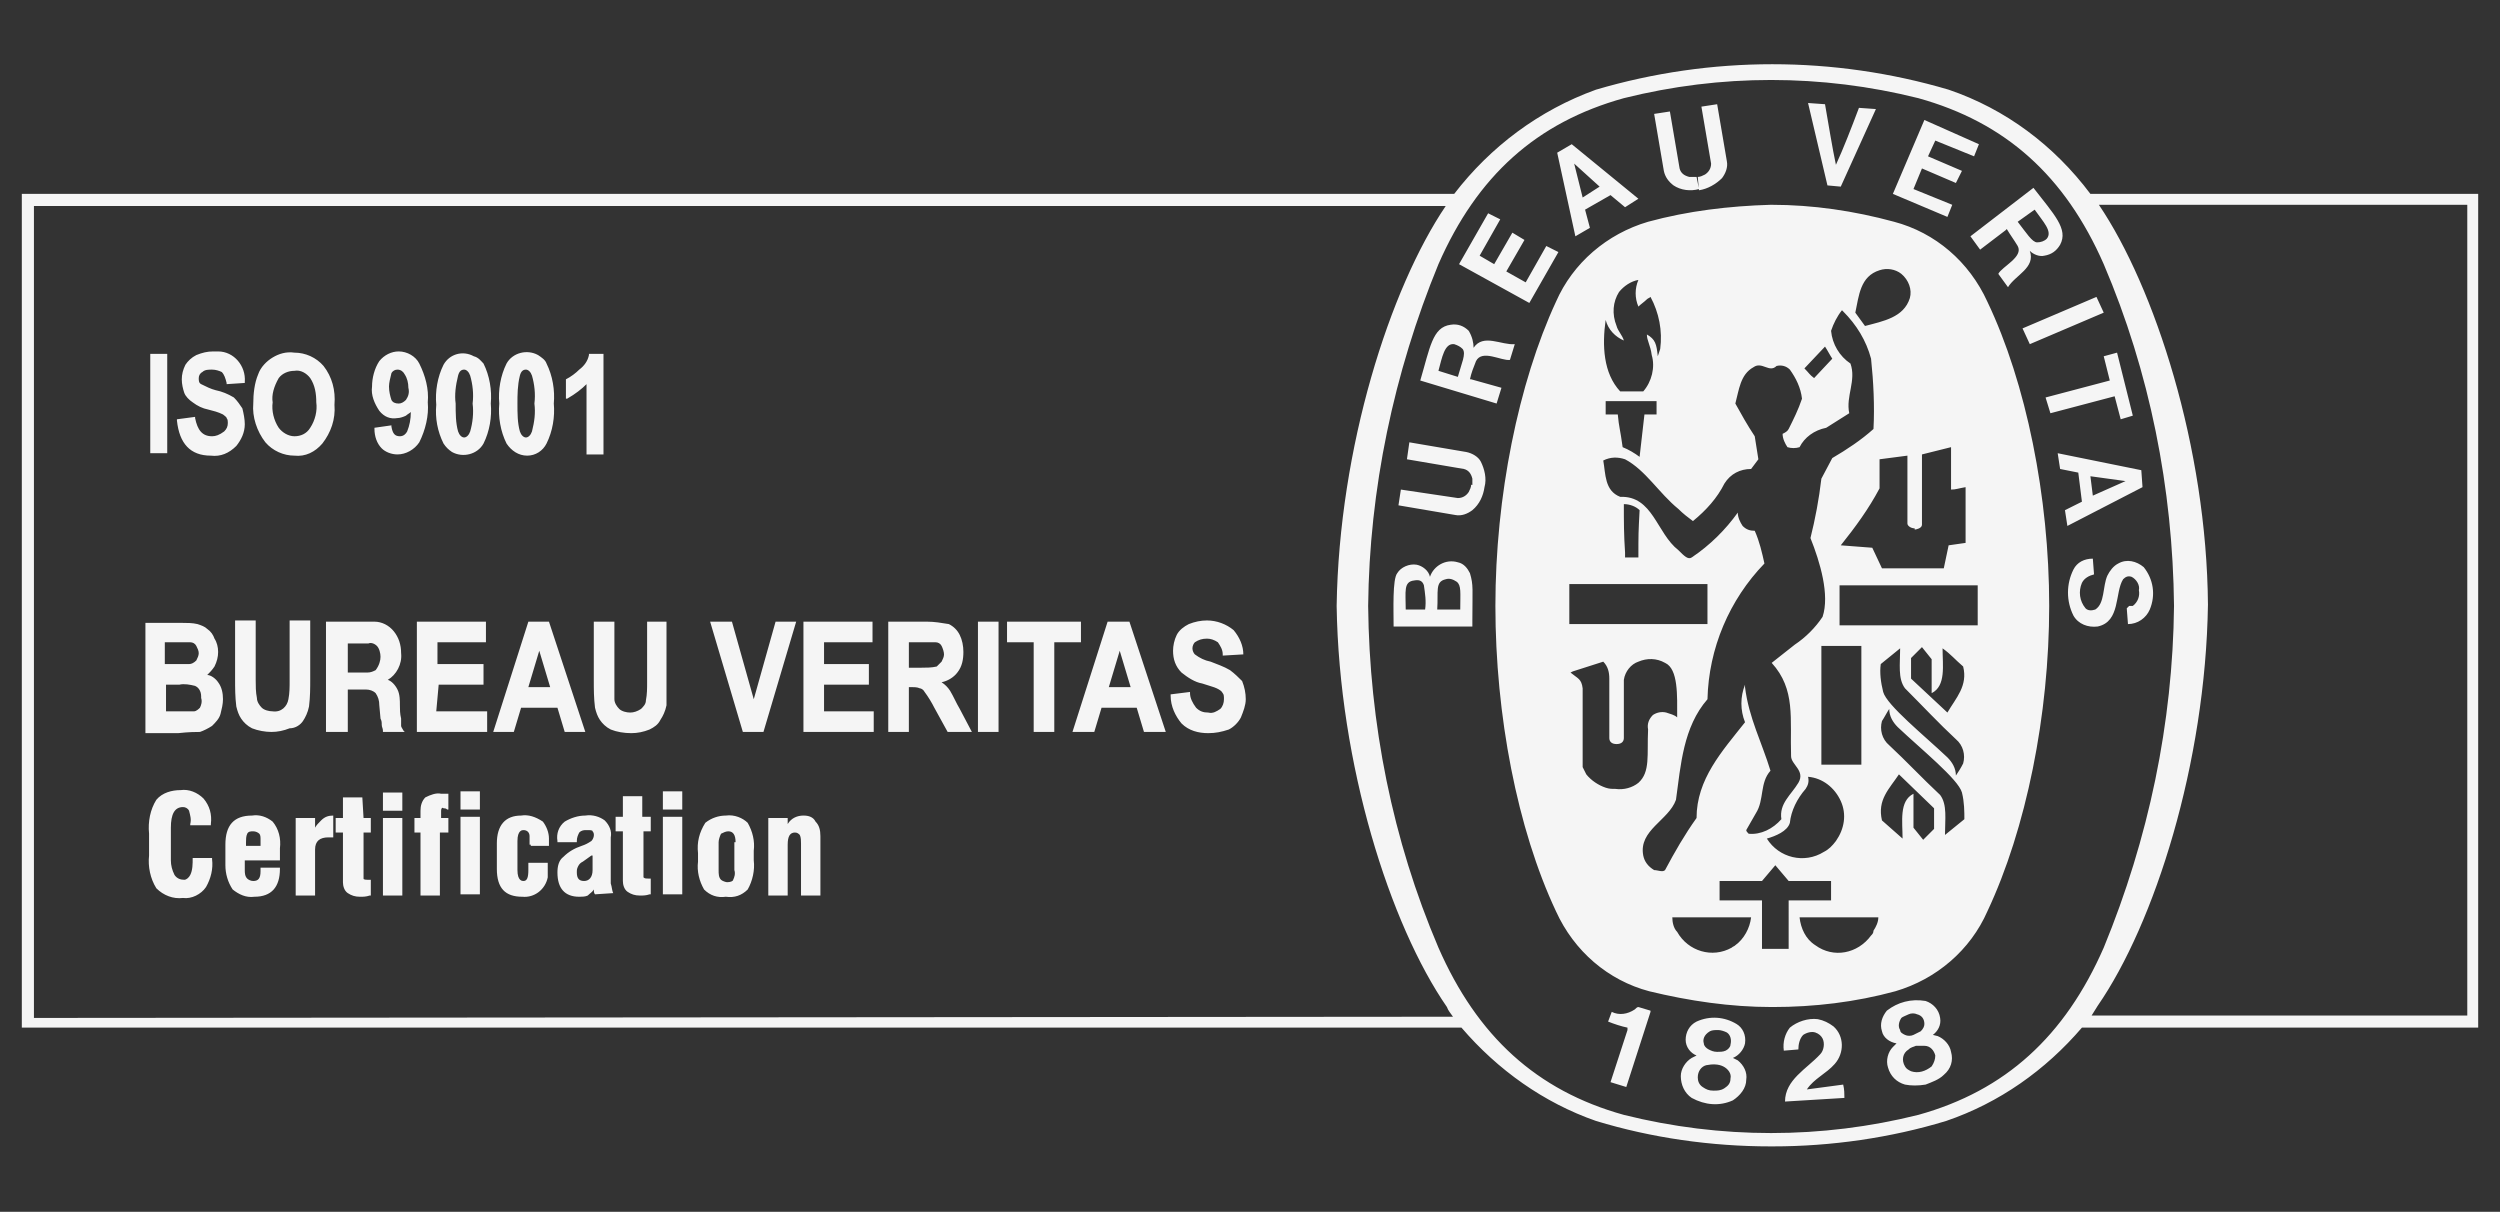 <svg xmlns="http://www.w3.org/2000/svg" xmlns:xlink="http://www.w3.org/1999/xlink" id="Capa_1" x="0px" y="0px" viewBox="0 0 206.3 100" style="enable-background:new 0 0 206.3 100;" xml:space="preserve"><rect x="0" y="0" width="206.3" height="100" fill="#333333" stroke="none"/><style type="text/css">	.st0{fill:#F5F5F5;}</style><path class="st0" d="M13.8,37.4h-1.4v-8.2h1.4V37.4z M17.5,36c-0.8,0-1.2-0.5-1.4-1.5v-0.1l-1.5,0.2v0.1c0.2,1.9,1.1,2.9,2.8,2.9 c0.8,0.1,1.5-0.2,2.1-0.8c0.4-0.5,0.7-1.1,0.7-1.8c0-0.4-0.1-0.9-0.2-1.3c-0.2-0.3-0.4-0.6-0.7-0.9c-0.5-0.3-1-0.5-1.5-0.6 c-0.4-0.1-0.8-0.3-1.2-0.5c-0.2-0.1-0.2-0.3-0.2-0.5c0-0.2,0.1-0.4,0.3-0.5c0.2-0.2,0.5-0.2,0.8-0.2c0.3,0,0.6,0.1,0.8,0.2 c0.2,0.2,0.3,0.5,0.4,0.9v0.1l1.5-0.1v-0.1c0.1-1.3-0.9-2.5-2.2-2.5c-0.1,0-0.3,0-0.4,0c-0.5,0-0.9,0.1-1.4,0.3 c-0.4,0.2-0.7,0.5-0.9,0.8c-0.2,0.4-0.3,0.8-0.3,1.2c0,0.4,0.1,0.8,0.2,1.1c0.1,0.3,0.4,0.6,0.7,0.8c0.4,0.3,0.8,0.5,1.3,0.6 c0.4,0.1,0.8,0.2,1.2,0.4c0.1,0.1,0.3,0.2,0.3,0.3c0.1,0.1,0.1,0.3,0.1,0.4c0,0.3-0.1,0.5-0.3,0.7C18.1,35.9,17.8,36,17.5,36z  M21.9,36.5c-0.7-0.9-1.1-2.1-1-3.2c0-0.8,0.1-1.7,0.4-2.4c0.2-0.6,0.7-1.1,1.2-1.4c0.5-0.3,1.1-0.5,1.8-0.4c0.9,0,1.8,0.4,2.4,1.1 c0.7,0.9,1,2,0.9,3.2c0.1,1.2-0.3,2.3-1,3.2c-0.6,0.7-1.4,1.1-2.3,1C23.4,37.6,22.5,37.2,21.9,36.5L21.9,36.5z M22.5,33.2 c-0.1,0.7,0.1,1.5,0.5,2.1c0.3,0.4,0.8,0.7,1.3,0.7c0.5,0,1-0.2,1.3-0.7c0.4-0.6,0.6-1.4,0.5-2.1c0-0.7-0.1-1.4-0.5-2 c-0.3-0.4-0.8-0.7-1.3-0.6c-0.5,0-1,0.2-1.3,0.6C22.6,31.9,22.4,32.6,22.5,33.2L22.5,33.2z M31.3,33.9c-0.4-0.6-0.7-1.3-0.6-2 c0-0.7,0.2-1.5,0.6-2.1c0.4-0.5,1-0.8,1.6-0.8c0.7,0,1.4,0.4,1.7,1c0.5,1,0.8,2.1,0.7,3.2c0.1,1.1-0.2,2.3-0.7,3.3 c-0.4,0.6-1.1,1-1.8,1c-0.5,0-1-0.2-1.3-0.5c-0.4-0.4-0.6-1-0.6-1.6v-0.1l1.4-0.2v0.1c0.1,0.6,0.3,0.8,0.7,0.8 c0.3,0,0.5-0.2,0.6-0.4c0.2-0.5,0.3-1,0.3-1.6c-0.1,0.1-0.3,0.2-0.4,0.3c-0.2,0.1-0.5,0.2-0.7,0.2C32.2,34.6,31.7,34.4,31.3,33.9 L31.3,33.9z M32.1,31.9c0,0.4,0.1,0.8,0.2,1.1c0.1,0.2,0.3,0.3,0.6,0.3c0.2,0,0.4-0.1,0.6-0.3c0.2-0.3,0.3-0.6,0.2-1 c0-0.4-0.1-0.8-0.3-1.1c-0.1-0.2-0.3-0.4-0.6-0.4c-0.2,0-0.4,0.1-0.5,0.3C32.2,31.2,32.1,31.6,32.1,31.9L32.1,31.9z M39.9,30 c0.5,1,0.7,2.2,0.6,3.3c0.1,1.1-0.1,2.3-0.6,3.3c-0.5,0.9-1.7,1.2-2.6,0.7c-0.3-0.2-0.5-0.4-0.7-0.7c-0.5-1-0.7-2.1-0.6-3.2 c-0.1-1.1,0.1-2.3,0.6-3.3c0.5-0.9,1.6-1.2,2.5-0.7C39.5,29.5,39.7,29.8,39.9,30L39.9,30z M39,33.3c0.1-0.8,0-1.6-0.2-2.3 c-0.1-0.3-0.3-0.5-0.5-0.5s-0.4,0.1-0.5,0.5c-0.2,0.8-0.3,1.6-0.2,2.3c0,0.8,0,1.6,0.2,2.3c0.1,0.3,0.3,0.5,0.5,0.5s0.4-0.2,0.5-0.5 C39,34.9,39.1,34.1,39,33.3z M41.8,36.6c-0.5-1-0.7-2.2-0.6-3.3c-0.1-1.1,0.1-2.3,0.6-3.3c0.5-0.9,1.7-1.2,2.6-0.7 c0.3,0.2,0.6,0.4,0.7,0.7c0.5,1,0.7,2.2,0.6,3.3c0.1,1.1-0.1,2.3-0.6,3.3c-0.3,0.6-0.9,1-1.6,1C42.8,37.6,42.2,37.2,41.8,36.6 L41.8,36.6z M42.7,33.3c0,0.8,0,1.6,0.2,2.3c0.1,0.3,0.3,0.5,0.5,0.5s0.4-0.2,0.5-0.5c0.2-0.8,0.3-1.5,0.2-2.3 c0.1-0.8,0-1.6-0.2-2.3c-0.1-0.3-0.3-0.5-0.5-0.5s-0.4,0.1-0.5,0.5C42.7,31.8,42.7,32.6,42.7,33.3L42.7,33.3z M48.4,31.7v5.8h1.4 v-8.3h-1.2v0.1c-0.1,0.5-0.4,0.9-0.8,1.2c-0.3,0.3-0.7,0.6-1.1,0.8h0v1.6l0.1,0C47.5,32.5,48,32.1,48.4,31.7L48.4,31.7z M18,56.3 c0.3,0.4,0.4,0.9,0.4,1.4c0,0.4-0.1,0.8-0.2,1.2c-0.1,0.4-0.4,0.7-0.7,1c-0.3,0.2-0.7,0.4-1,0.5c-0.3,0-0.9,0-1.8,0.1H12v-9.1h3 c0.4,0,0.9,0,1.3,0.1c0.3,0.1,0.6,0.2,0.8,0.4c0.3,0.2,0.5,0.5,0.6,0.8c0.2,0.3,0.3,0.7,0.3,1.1c0,0.4-0.1,0.8-0.3,1.2 c-0.2,0.3-0.4,0.5-0.6,0.7C17.4,55.7,17.8,56,18,56.3z M13.6,54.8h0.9c0.6,0,0.9,0,1.1,0c0.2,0,0.4-0.1,0.6-0.3 c0.1-0.2,0.2-0.4,0.2-0.6c0-0.2-0.1-0.4-0.2-0.6c-0.1-0.2-0.3-0.3-0.5-0.3c-0.1,0-0.6,0-1.3,0h-0.8L13.6,54.8z M16.6,57.6 c0-0.2,0-0.4-0.1-0.6c-0.1-0.2-0.2-0.3-0.4-0.4c-0.4-0.1-0.9-0.2-1.3-0.1h-1.1v2.2h1.3c0.3,0,0.7,0,1,0c0.2,0,0.4-0.2,0.5-0.3 C16.6,58.2,16.7,57.9,16.6,57.6L16.6,57.6z M25,59.5c0.2-0.3,0.4-0.7,0.5-1.2c0.1-0.8,0.1-1.5,0.1-2.3v-4.8h-1.7v5 c0,0.5,0,1-0.1,1.5c-0.1,0.6-0.6,1.1-1.3,1c-0.3,0-0.7-0.1-0.9-0.3c-0.2-0.2-0.4-0.5-0.4-0.8c-0.1-0.5-0.1-1-0.1-1.5v-4.9h-1.7v4.8 c0,0.8,0,1.5,0.1,2.3c0.1,0.4,0.2,0.7,0.4,1c0.2,0.3,0.5,0.6,0.9,0.8c0.5,0.2,1.1,0.3,1.6,0.3c0.5,0,1-0.1,1.5-0.3 C24.4,60.1,24.8,59.8,25,59.5z M33.3,60.3l0.1,0.1h-1.8v-0.1c0-0.2-0.1-0.3-0.1-0.5c0-0.2,0-0.3-0.1-0.5l-0.1-1.1 c0-0.4-0.1-0.7-0.3-1c-0.2-0.2-0.5-0.3-0.8-0.3h-1.5v3.5h-1.8v-9.1h4c0.6,0,1.2,0.3,1.6,0.8c0.4,0.5,0.6,1.1,0.6,1.8 c0.1,0.9-0.4,1.8-1.1,2.2c0.3,0.1,0.6,0.4,0.8,0.8c0.2,0.4,0.2,0.9,0.2,1.3c0,0.3,0,0.7,0.1,1.1c0,0.1,0,0.2,0,0.3 c0,0.1,0,0.2,0,0.3C33.1,60,33.2,60.1,33.3,60.3L33.3,60.3z M31.4,54.2c0-0.3-0.1-0.7-0.3-0.9c-0.2-0.2-0.5-0.3-0.7-0.2h-1.7v2.4 h1.6c0.3,0,0.5-0.1,0.7-0.2C31.3,54.9,31.4,54.5,31.4,54.2L31.4,54.2z M36.2,56.5h3.7v-1.7h-3.8V53h4v-1.7h-5.7v9.1h5.8v-1.7h-4.2 L36.2,56.5z M46.6,60.4l-0.6-2H43l-0.6,2h-1.7l2.9-9.1h1.7l3,9.1H46.6z M45.4,56.7l-0.9-3l-0.9,3H45.4z M55,56.1v-4.8h-1.6v5 c0,0.5,0,1-0.1,1.5c0,0.3-0.2,0.5-0.4,0.7c-0.3,0.2-0.6,0.3-0.9,0.3c-0.3,0-0.7-0.1-0.9-0.3c-0.2-0.2-0.4-0.5-0.4-0.8 c0-0.5,0-1,0-1.5v-4.9H49v4.8c0,0.8,0,1.5,0.1,2.3c0.1,0.4,0.2,0.7,0.4,1c0.2,0.3,0.5,0.6,0.9,0.8c0.5,0.2,1.1,0.3,1.7,0.3 c0.5,0,1-0.1,1.5-0.3c0.4-0.2,0.7-0.4,0.9-0.8c0.2-0.3,0.4-0.7,0.5-1.2C55,57.6,55,56.8,55,56.1z M64,51.3l-1.8,6.4l-1.8-6.4h-1.8 l2.7,9.1H63l2.7-9.1H64z M68,56.5h3.7v-1.7H68V53h4v-1.7h-5.7v9.1h5.8v-1.7H68V56.5z M79.2,58.5l1,1.9h-2l-1.1-2 c-0.2-0.4-0.5-0.9-0.8-1.3c-0.1-0.2-0.3-0.3-0.4-0.3c-0.2-0.1-0.5-0.1-0.7-0.1h-0.2v3.7h-1.7v-9.1h3.2c0.6,0,1.2,0.1,1.8,0.2 c0.4,0.2,0.7,0.5,0.9,0.9c0.2,0.4,0.3,0.9,0.3,1.4c0,0.6-0.1,1.2-0.5,1.7c-0.3,0.4-0.8,0.7-1.3,0.8c0.3,0.2,0.5,0.4,0.7,0.7 C78.7,57.5,78.9,58,79.2,58.5L79.2,58.5z M77.7,54.6c0.1-0.2,0.2-0.4,0.2-0.6c0-0.2-0.1-0.5-0.2-0.7c-0.1-0.2-0.3-0.3-0.5-0.3 c-0.4,0-0.7,0-1.1,0h-1.1v2.1h1c0.4,0,0.9,0,1.3-0.1C77.4,54.9,77.5,54.8,77.7,54.6L77.7,54.6z M80.7,60.4h1.7v-9.1h-1.7L80.7,60.4z  M89.2,51.3h-6.1V53h2.2v7.4H87V53h2.2L89.2,51.3z M93.2,51.3l3,9.1h-1.8l-0.6-2h-2.9l-0.6,2h-1.8l2.9-9.1H93.2z M93.3,56.7l-0.9-3 l-0.9,3H93.3z M101.5,55.3c-0.5-0.3-1.1-0.5-1.6-0.7c-0.5-0.1-0.9-0.3-1.3-0.6c-0.1-0.1-0.2-0.3-0.2-0.5c0-0.2,0.1-0.4,0.2-0.5 c0.3-0.2,0.6-0.3,1-0.3c0.3,0,0.6,0.1,0.9,0.3c0.2,0.3,0.4,0.6,0.4,1v0.1l1.7-0.1V54c0-0.7-0.3-1.4-0.8-2c-0.6-0.5-1.4-0.8-2.2-0.8 c-0.5,0-1,0.1-1.5,0.3c-0.4,0.2-0.8,0.5-1,0.9c-0.2,0.4-0.3,0.9-0.3,1.3c0,0.7,0.2,1.3,0.7,1.8c0.5,0.4,1.1,0.8,1.7,0.9 c0.6,0.2,1,0.3,1.2,0.4c0.2,0.1,0.4,0.2,0.5,0.4c0.1,0.1,0.1,0.3,0.1,0.5c0,0.3-0.1,0.6-0.3,0.8c-0.3,0.2-0.6,0.4-1,0.3 c-0.4,0-0.7-0.1-1-0.4c-0.3-0.4-0.5-0.8-0.5-1.2v-0.1l-1.6,0.2v0.1c0,0.9,0.4,1.7,0.9,2.3c0.6,0.6,1.4,0.8,2.2,0.8 c0.6,0,1.1-0.1,1.7-0.3c0.4-0.2,0.8-0.6,1-1c0.2-0.5,0.4-1,0.4-1.5c0-0.5-0.1-1-0.3-1.5C102.2,55.9,101.9,55.6,101.5,55.3 L101.5,55.3z M15.9,70.8c0,0.5,0,1-0.2,1.4c-0.1,0.2-0.3,0.4-0.5,0.4c-0.3,0-0.6-0.1-0.8-0.4c-0.2-0.4-0.3-0.8-0.3-1.2v-2.7 c0-1.1,0.3-1.7,1-1.7c0.2,0,0.4,0.1,0.5,0.3c0.1,0.4,0.2,0.7,0.1,1.1v0.1h1.7V68c0.1-0.8-0.1-1.5-0.6-2.1c-0.5-0.5-1.2-0.8-1.9-0.7 c-0.7,0-1.5,0.2-2,0.8c-0.5,0.8-0.7,1.8-0.6,2.8v1.8c-0.1,0.9,0.1,1.9,0.6,2.7c0.6,0.6,1.4,0.9,2.2,0.8c0.7,0.1,1.5-0.3,1.9-0.9 c0.4-0.7,0.6-1.5,0.5-2.3v-0.1L15.9,70.8L15.9,70.8z M22.5,67.8c0.5,0.6,0.7,1.4,0.6,2.2v1h-2.9v0.8c0,0.2,0,0.5,0.2,0.7 c0.1,0.1,0.3,0.2,0.5,0.2c0.4,0,0.6-0.2,0.6-0.8v-0.3h1.6v0.1c0,1.5-0.7,2.3-2.1,2.3c-0.7,0.1-1.3-0.2-1.8-0.6 c-0.4-0.6-0.6-1.3-0.6-2v-1.7c0-1.6,0.7-2.4,2.2-2.4C21.4,67.2,22,67.4,22.5,67.8L22.5,67.8z M21.5,69.3c0-0.2,0-0.4-0.1-0.5 c-0.1-0.1-0.3-0.2-0.5-0.2c-0.2,0-0.4,0-0.5,0.2c-0.1,0.2-0.1,0.5-0.1,0.7v0.3h1.2L21.5,69.3z M27.5,67.3c-0.4,0-0.7,0.1-1,0.4 c-0.2,0.2-0.4,0.4-0.5,0.6v-0.8h-1.6v6.4H26v-3.8c0-0.7,0.4-1,1.1-1h0.4L27.5,67.3L27.5,67.3L27.5,67.3z M29.9,65.8h-1.6v1.7h-0.6 v1.2h0.6v4.1c0,0.3,0.1,0.7,0.4,0.9c0.3,0.2,0.6,0.3,1,0.3c0.3,0,0.5,0,0.8-0.1h0.1v-1.3h-0.1c-0.3,0-0.5,0-0.5-0.1 c0-0.1,0-0.1,0-0.2v-3.6h0.6v-1.2h-0.6L29.9,65.8z M31.6,73.9h1.6v-6.4h-1.6L31.6,73.9z M31.6,66.9h1.6v-1.5h-1.6L31.6,66.9z  M36.6,66.7c0.1,0,0.2,0,0.3,0.1H37v-1.3h-0.6c-0.4-0.1-0.9,0.1-1.3,0.3c-0.3,0.3-0.4,0.7-0.4,1.1v0.6h-0.5v1.2h0.5v5.2h1.6v-5.2H37 v-1.2h-0.6v-0.6C36.4,66.7,36.5,66.6,36.6,66.7L36.6,66.7z M38,73.8h1.6v-6.4H38V73.8z M38,66.8h1.6v-1.5H38V66.8z M43,67.3 c-1.3,0-2,0.8-2,2.3v2.1c0,1.6,0.7,2.3,2.1,2.3c1,0.1,1.9-0.6,2.1-1.6c0-0.2,0-0.3,0-0.5v-0.7h-1.6v0.6c0,0.6-0.1,0.9-0.4,0.9 c-0.1,0-0.5,0-0.5-0.9v-2.4c0-0.9,0.4-0.9,0.5-0.9c0.3,0,0.5,0.2,0.5,0.5v0.7h0.1v0.1h1.5v-0.6c0-0.5-0.2-1-0.5-1.4 C44.2,67.4,43.6,67.2,43,67.3z M50.6,73.7L50.6,73.7l-1.5,0.1l0,0C49,73.7,49,73.5,49,73.4c-0.1,0.2-0.3,0.3-0.5,0.5 C48.3,74,48,74,47.8,74c-1.2,0-1.8-0.7-1.8-2c0-0.5,0.1-1,0.5-1.3c0.4-0.4,0.9-0.7,1.5-0.9c0.3-0.1,0.5-0.2,0.8-0.4 c0.2-0.2,0.3-0.6,0.1-0.8c0-0.1-0.2-0.1-0.5-0.1c-0.2,0-0.4,0-0.6,0.2c-0.1,0.2-0.2,0.4-0.2,0.7v0.1H46v-0.1 c-0.1-0.6,0.1-1.2,0.6-1.6c0.5-0.3,1.1-0.5,1.7-0.5c0.6-0.1,1.2,0.1,1.6,0.4c0.4,0.4,0.6,0.9,0.5,1.4v3.8 C50.5,73.2,50.5,73.5,50.6,73.7L50.6,73.7z M48.8,70.6l-0.7,0.5c-0.2,0.1-0.3,0.2-0.4,0.4c-0.1,0.2-0.1,0.3-0.1,0.5 c0,0.5,0.2,0.7,0.6,0.7s0.7-0.3,0.7-0.9V70.6z M53,65.7h-1.6v1.7h-0.6v1.2h0.6v4.1c0,0.3,0.1,0.7,0.4,0.9c0.3,0.2,0.6,0.3,1,0.3 c0.3,0,0.5,0,0.8-0.1h0.1v-1.3h-0.1c-0.3,0-0.4,0-0.5-0.1c0-0.1,0-0.1,0-0.2v-3.6h0.6v-1.2H53V65.7z M54.7,66.8h1.6v-1.5h-1.6 L54.7,66.8z M54.7,73.8h1.6v-6.4h-1.6L54.7,73.8z M61.7,67.9c0.4,0.7,0.6,1.5,0.5,2.3v0.8c0.1,0.8-0.1,1.7-0.5,2.4 c-0.5,0.5-1.1,0.7-1.8,0.6c-0.7,0.1-1.3-0.1-1.8-0.6c-0.4-0.7-0.6-1.5-0.5-2.3v-0.7c-0.1-0.9,0.1-1.7,0.6-2.5 c0.5-0.4,1.1-0.6,1.7-0.6C60.6,67.2,61.3,67.5,61.7,67.9L61.7,67.9z M60.7,69.5c0-0.6-0.2-0.9-0.6-0.9c-0.2,0-0.4,0.1-0.6,0.2 c-0.1,0.2-0.2,0.5-0.2,0.7v2.3c0,0.3,0,0.6,0.2,0.8c0.1,0.1,0.4,0.2,0.5,0.2c0.3,0,0.5-0.1,0.5-0.2c0.1-0.2,0.2-0.5,0.1-0.8V69.5z  M66.3,67.3c-0.5,0-1,0.2-1.3,0.7v-0.5h-1.6v6.4h1.6v-4.2c0-0.7,0.2-1,0.6-1c0.2,0,0.3,0.1,0.4,0.2c0.1,0.2,0.1,0.5,0.1,0.7v4.3h1.6 v-4.9c0-0.5-0.1-0.9-0.4-1.2C67.1,67.4,66.7,67.3,66.3,67.3L66.3,67.3z M204.5,16v68.8h-32.7c-3,3.5-6.8,6.2-11.2,7.7 c-4.6,1.4-9.5,2.1-14.3,2.1h-0.2c-4.9,0-9.8-0.7-14.4-2.1c-4.3-1.5-8.1-4.2-11.1-7.7H1.8V16H120c3-3.9,7-6.9,11.7-8.6 c9.5-2.8,19.6-2.8,29.1,0c4.7,1.6,8.7,4.6,11.7,8.6H204.5z M119.9,83.9c-0.2-0.3-0.4-0.5-0.5-0.8c-4.7-6.8-8.9-20-9.1-33.1l0,0 c0.2-13.1,4.4-26.2,9-33H2.8v67L119.9,83.9z M173.6,78.2c3.7-9,5.7-18.5,5.8-28.2c-0.1-9.7-2-19.3-5.8-28.2 c-3.2-7.3-8.1-11.7-15.3-13.7c-8-2-16.3-2-24.3,0c-7.2,2-12.1,6.4-15.3,13.7c-3.7,9-5.7,18.6-5.8,28.2c0.1,9.7,2,19.3,5.8,28.2 c3.2,7.3,8.1,11.8,15.3,13.8c8,2,16.3,2,24.3,0C165.5,90,170.4,85.5,173.6,78.2z M203.6,16.9h-30.4c4.6,6.8,8.9,20,9,33l0,0 c-0.2,13.1-4.4,26.3-9.1,33.1c-0.2,0.3-0.3,0.5-0.5,0.8h31L203.6,16.9z M149.1,89.9c0.6-0.9,1.6-1.3,2.3-2.1 c0.8-0.9,0.8-2.3-0.1-3.1c-0.4-0.3-0.8-0.5-1.3-0.6c-0.8-0.1-1.7,0.2-2.3,0.7c-0.4,0.5-0.6,1.2-0.5,1.9l1.2-0.1 c0-0.4,0.1-0.9,0.4-1.2c0.3-0.2,0.7-0.3,1-0.2c0.3,0.1,0.5,0.3,0.6,0.5c0.2,0.4,0.1,1-0.2,1.3c-1.1,1.2-2.9,2.1-2.9,3.9l4.9-0.3 c0-0.3,0-0.7-0.1-1.1L149.1,89.9z M134.9,83.3c-0.6,0.4-1.3,0.5-1.9,0.2l-0.3,0.8c0.5,0.2,1.1,0.4,1.6,0.5V85l-1.4,4.3l1.3,0.4 l2-6.2v-0.1l-1-0.3C135.1,83.1,135,83.2,134.9,83.3L134.9,83.3z M161,86.8c0.2,0.7,0,1.4-0.6,1.9c-0.4,0.4-1,0.6-1.5,0.8 c-0.6,0.1-1.2,0.1-1.7,0c-0.7-0.2-1.2-0.7-1.4-1.4c-0.2-0.6,0-1.3,0.4-1.7l0.3-0.3c-0.6-0.1-1.1-0.5-1.2-1c-0.2-0.6,0-1.2,0.4-1.7 c0.9-0.7,2-1,3.2-0.8c0.6,0.2,1.1,0.7,1.2,1.4c0.1,0.6-0.2,1.1-0.6,1.4l0.4,0.1C160.4,85.7,160.9,86.2,161,86.8z M157.2,85.4 c0.2,0.1,0.5,0.1,0.7,0c0.2-0.1,0.4-0.2,0.6-0.3c0.2-0.2,0.3-0.4,0.3-0.6c0-0.4-0.2-0.7-0.6-0.8c-0.2-0.1-0.5-0.1-0.7,0 c-0.2,0.1-0.5,0.2-0.6,0.3c-0.2,0.3-0.3,0.7-0.1,1C156.8,85.2,157,85.3,157.2,85.4L157.2,85.4z M159.7,87.1 c-0.1-0.4-0.4-0.8-0.9-0.8c-0.2,0-0.5,0-0.7,0c-0.2,0.1-0.4,0.1-0.6,0.3c-0.5,0.3-0.6,0.9-0.3,1.4c0.1,0.2,0.3,0.3,0.5,0.4 c0.6,0.2,1.2,0,1.7-0.4C159.6,87.7,159.7,87.4,159.7,87.1L159.7,87.1z M144.1,89.1c0,0.7-0.5,1.3-1.1,1.7c-1.1,0.5-2.3,0.4-3.4-0.2 c-0.6-0.4-0.9-1.1-0.9-1.8c0-0.6,0.4-1.2,0.9-1.5l0.4-0.2c-0.5-0.2-0.9-0.7-0.9-1.3c0-0.6,0.3-1.2,0.9-1.5c1.1-0.5,2.3-0.4,3.3,0.2 c0.5,0.3,0.8,0.9,0.7,1.6c-0.1,0.5-0.5,1-1,1.2l0.4,0.2C143.9,87.9,144.2,88.5,144.1,89.1L144.1,89.1z M140.6,86.1 c0,0.2,0.2,0.4,0.4,0.5c0.2,0.1,0.4,0.2,0.7,0.2c0.2,0,0.5,0,0.7-0.1c0.2-0.1,0.4-0.3,0.4-0.5c0.1-0.4,0-0.8-0.3-1 c-0.2-0.1-0.5-0.2-0.7-0.2c-0.3,0-0.5,0-0.7,0.1C140.6,85.4,140.5,85.8,140.6,86.1L140.6,86.1z M142.2,88c-0.4-0.2-0.9-0.2-1.4-0.1 c-0.4,0.1-0.7,0.5-0.7,1c0,0.3,0.1,0.6,0.4,0.8c0.3,0.2,0.5,0.3,0.9,0.3c0.3,0,0.6,0,0.9-0.2c0.3-0.2,0.5-0.4,0.5-0.8 C142.9,88.6,142.6,88.2,142.2,88z M169.1,50c0,9-1.9,18.4-5.1,25.2c-1.4,3.2-4.2,5.6-7.6,6.6c-3.3,0.9-6.7,1.3-10.1,1.3h-0.1 c-3.4,0-6.8-0.5-10.1-1.3c-3.4-0.9-6.2-3.3-7.7-6.6c-3.2-6.8-5-16.2-5-25.2s1.9-18.4,5-25.1c1.4-3.2,4.2-5.6,7.6-6.6 c3.3-0.9,6.7-1.3,10.1-1.4h0.1c3.4,0,6.8,0.5,10.1,1.4c3.4,0.9,6.2,3.3,7.7,6.6C167.2,31.6,169.1,41,169.1,50z M158,43.6 c-0.3,0-0.6-0.2-0.6-0.4v-5.6l-2.3,0.3v2.4c-0.9,1.7-2,3.2-3.2,4.7c1.2,0.1,1.3,0.1,2.6,0.2l0.8,1.7h5.1l0.4-1.9l1.4-0.2v-4.6 c-0.6,0.1-0.8,0.2-1.2,0.2v-3.5c-0.8,0.2-1.6,0.4-2.4,0.6v5.8c0,0.3-0.5,0.4-0.6,0.4H158z M153.1,25.8l0.8,1.1 c1.5-0.4,3.2-0.7,3.7-2.3c0.2-0.7-0.1-1.5-0.7-2c-0.5-0.4-1.2-0.5-1.8-0.3C153.5,22.8,153.4,24.4,153.1,25.8L153.1,25.8z  M148.9,30.4c0.4,0.4,0.4,0.5,0.8,0.8l1.5-1.6c-0.2-0.3-0.4-0.7-0.6-1L148.9,30.4z M133.7,32.3h1.9c0.7-0.8,1-2,0.7-3 c-0.1-0.8-0.4-1.2-0.4-1.7c0.7,0.4,0.8,0.8,0.9,1.8l0.2-0.6c0.2-1.5-0.1-3-0.8-4.3c-0.1,0.1-0.2,0.1-0.3,0.2 c-0.2,0.2-0.5,0.4-0.7,0.6c-0.3-0.7-0.3-1.5,0-2.2c-0.6,0.1-1.2,0.5-1.6,1c-0.5,0.8-0.6,1.8-0.2,2.8c0.1,0.4,0.5,0.8,0.6,1.2 c-0.7-0.3-1.3-0.9-1.5-1.7l0,0C132.2,28.5,132.3,30.8,133.7,32.3L133.7,32.3z M136.7,33.1h-4.2v1.1h1c0.1,1.1,0.2,1.2,0.4,2.7 c0.5,0.2,1,0.5,1.4,0.8l0.4-3.5h1L136.7,33.1z M129.5,51.5h11.4v-3.3h-11.4L129.5,51.5z M134.1,45.6V46h1.1c0-2,0-2,0.1-3.9 c-0.3-0.3-0.8-0.5-1.3-0.5C134,43.1,134,44.1,134.1,45.6L134.1,45.6z M136,60.2c-0.1-0.5,0.1-0.9,0.4-1.2c0.3-0.2,0.7-0.3,1.1-0.2 c0.3,0.1,0.7,0.2,0.9,0.4c0-1.8,0.1-4-1-4.5c-0.7-0.4-1.5-0.4-2.2-0.1c-0.6,0.2-1.1,0.8-1.2,1.5c0,2,0,2.6,0,4.8 c0,0.3-0.2,0.5-0.6,0.5s-0.6-0.2-0.6-0.5V56c0-0.5-0.1-1-0.5-1.4l-2.5,0.8l-0.2,0.1c0.6,0.5,0.9,0.5,1,1.3v6.2v0.3l0.1,0.2l0.1,0.2 l0.1,0.2c0.4,0.5,1,0.9,1.6,1.1c0.3,0.1,0.5,0.1,0.8,0.1c0.7,0.1,1.4-0.1,1.9-0.5C136.2,63.7,135.9,62.3,136,60.2z M137.4,71.8 c0.8-1.5,1.6-2.9,2.6-4.3c0-3.2,2.1-5.5,4-7.9c-0.4-1-0.4-2.1,0-3.1v0.2c0.3,2.5,1.4,4.6,2.1,6.9c-0.9,1-0.5,2.4-1.2,3.5 c-0.3,0.5-0.5,0.9-0.8,1.4c0,0.1,0.1,0.2,0.2,0.3c0,0,0,0,0,0c1,0.1,2-0.4,2.7-1.2c-0.2-1.3,0.8-2,1.4-3s-0.6-1.5-0.6-2.2 c-0.1-3.1,0.4-5.5-1.6-7.7l1.9-1.5c0.9-0.6,1.7-1.4,2.3-2.3c0.6-1.8-0.2-4.5-1-6.5c0.4-1.6,0.7-3.2,0.9-4.9l0.9-1.7 c1.2-0.7,2.4-1.5,3.4-2.4c0.1-1.9,0-3.9-0.2-5.8c-0.4-1.5-1.2-2.8-2.3-3.9l-0.1-0.1c-0.4,0.5-0.7,1.1-0.9,1.7 c0.1,1.1,0.7,2.1,1.6,2.7c0.5,1.4-0.4,2.7-0.1,4.1l-1.9,1.2c-1,0.2-1.8,0.8-2.2,1.6c-0.3,0.1-0.7,0.1-1,0c-0.2-0.3-0.4-0.7-0.4-1.1 c0.2-0.1,0.4-0.2,0.5-0.4c0.4-0.8,0.8-1.6,1.1-2.5c-0.1-0.9-0.5-1.7-1-2.4c-0.3-0.3-0.7-0.4-1.1-0.3c-0.6,0.6-1.2-0.4-1.9,0.1 c-1.1,0.6-1.2,1.9-1.5,3c0.5,0.9,1,1.8,1.6,2.7l0.3,1.9l-0.6,0.8c-0.9,0-1.7,0.4-2.2,1.2c-0.6,1.2-1.5,2.2-2.6,3.1 c-0.4-0.3-0.8-0.6-1.2-1c-1.6-1.3-2.7-3.2-4.4-4.1c-0.6-0.2-1.2-0.2-1.8,0.1c0.2,1.1,0.1,2.5,1.4,3c2.7-0.1,3,3,4.8,4.4 c0.5,0.5,0.8,0.8,1.1,0.6c1.5-1,2.8-2.3,3.8-3.7c0,0.4,0.2,0.8,0.4,1.1c0.3,0.3,0.6,0.4,1,0.4c0.4,0.9,0.6,1.8,0.8,2.7 c-2.9,3-4.6,7-4.7,11.2c-2,2.3-2.2,5.4-2.6,8.3c-0.6,1.7-3.1,2.5-2.7,4.6c0.1,0.5,0.4,0.9,0.9,1.2C136.8,71.8,137.2,72,137.4,71.8 L137.4,71.8z M147.7,67.9c-0.2,0.7-1.2,1.1-1.9,1.3c1,1.6,3.1,2.1,4.7,1.1c0.4-0.2,0.7-0.5,1-0.9c0.7-1,0.9-2.2,0.4-3.3 c-0.5-1.1-1.5-1.9-2.7-2c0.1,0.4,0,0.7-0.2,1C148.3,65.9,147.8,66.9,147.7,67.9L147.7,67.9z M153.6,63.1v-9.8c-1.4,0-1.9,0-3.3,0 v9.8H153.6z M144.5,75.7H138c0,0.4,0.1,0.9,0.4,1.2c0.9,1.6,2.9,2.2,4.5,1.3c0.1-0.1,0.2-0.1,0.3-0.2 C143.9,77.5,144.4,76.6,144.5,75.7L144.5,75.7z M147.6,74.3h3.5v-1.6h-3.5l-1.1-1.3l-1.1,1.3h-3.5v1.6h3.5v4h2.2V74.3z M155,75.7 h-6.5c0.1,0.9,0.5,1.8,1.3,2.3c1.5,1.1,3.5,0.7,4.6-0.8c0.1-0.1,0.2-0.2,0.2-0.4C154.8,76.5,155,76.1,155,75.7L155,75.7z  M159.6,66.7l-2.9-2.8c-0.8,1.2-1.8,2.1-1.4,3.8c0.7,0.6,1,0.9,1.7,1.5c0-1.4-0.3-3.1,0.9-3.7v2.8l0.8,1c0.4-0.4,0.5-0.5,0.9-0.9 L159.6,66.7z M155.4,57.1c0.3,1.1,3.4,3.6,5.3,5.4c0.4,0.4,0.7,0.9,0.7,1.5c0.2-0.3,0.4-0.6,0.6-1c0.2-0.7,0-1.5-0.6-2 c-1.4-1.3-2.7-2.7-4.2-4.2c-0.6-0.8-0.4-2-0.4-3.3l-1.6,1.3C155.1,55.5,155.2,56.3,155.4,57.1L155.4,57.1z M161.9,65.4 c-0.3-1.1-3.4-3.6-5.3-5.4c-0.4-0.4-0.7-0.9-0.7-1.5c-0.2,0.3-0.4,0.7-0.6,1c-0.2,0.7,0,1.5,0.6,2c1.4,1.3,2.7,2.7,4.2,4.1 c0.6,0.8,0.4,2,0.4,3.3l1.6-1.3C162.1,67,162.1,66.2,161.9,65.4L161.9,65.4z M162,55c-0.7-0.6-1-1-1.7-1.5c0,1.4,0.3,3.1-0.9,3.7 v-2.8l-0.8-1c-0.4,0.4-0.5,0.5-0.9,0.9v1.7l3,2.8C161.4,57.6,162.4,56.6,162,55z M163.2,48.3h-11.4v3.3h11.4L163.2,48.3z M173,24.5 l-6.1,2.6l0.6,1.3l6.1-2.6L173,24.5z M151.9,15.4l2.9-6.4l-1.4-0.1c-0.6,1.6-1.3,3.4-1.9,4.7c-0.3-1.4-0.6-3.3-0.9-5l-1.4-0.1 l1.6,6.8L151.9,15.4z M124.8,19.2l-1.5,2.6l-1.2-0.7l1.7-3l-1-0.5l-2.4,4.2l5.8,3.2l2.4-4.2l-1-0.5l-1.7,3l-1.6-0.9l1.5-2.6 L124.8,19.2z M121.3,47.3c0.3,1,0.2,1.3,0.2,3.9v0.5H115c0-1.4-0.1-3.9,0.3-4.4c0.3-0.5,1-0.8,1.6-0.7c0.5,0.1,1,0.5,1.1,1 c0.3-0.9,1.3-1.5,2.3-1.2C120.8,46.5,121.1,46.9,121.3,47.3 M117.6,50.3c0.1-0.7,0-1.3-0.1-2c-0.1-0.3-0.3-0.5-0.8-0.4 c-0.9,0.1-0.7,0.9-0.7,2.4L117.6,50.3 M120.5,50.3c0-1.4,0.1-2-0.3-2.3c-0.3-0.2-0.6-0.3-0.9-0.2c-0.9,0.2-0.6,1-0.7,2.5H120.5  M174.1,31.4l-5.3,1.4l0.4,1.3l5.3-1.4l0.5,1.9l1-0.3l-1.3-5.2l-1.1,0.3L174.1,31.4z M140,14.6c-0.2,0-0.4,0-0.6,0 c-0.4-0.1-0.7-0.3-0.8-0.7l-0.8-4.7l-1.3,0.2l0.8,4.7c0.1,0.5,0.4,0.9,0.8,1.2c0.6,0.4,1.4,0.5,2.1,0.3 M140.2,15.7 c0.7-0.1,1.4-0.5,1.9-1c0.3-0.4,0.5-0.9,0.4-1.4l-0.8-4.7l-1.3,0.2l0.8,4.7c0,0.4-0.2,0.7-0.5,0.9c-0.2,0.1-0.4,0.2-0.6,0.2  M176.8,40.2l-6.2,3.2l-0.2-1.3l1.4-0.7l-0.3-2.4l-1.5-0.3l-0.2-1.3l6.9,1.4L176.8,40.2z M175.4,39.7L175.4,39.7l-2.9-0.4l0.2,1.6 L175.4,39.7z M175.5,50.2l0.1,1.3c0.8,0,1.5-0.5,1.8-1.2c0.5-1.2,0.3-2.5-0.5-3.5c-0.6-0.5-1.4-0.7-2.1-0.3c-0.4,0.2-0.7,0.6-0.9,1 c-0.4,0.9-0.2,2.3-1,2.8c-0.3,0.1-0.6,0.1-0.8-0.1c-0.5-0.6-0.6-1.4-0.3-2.1c0.2-0.4,0.6-0.6,1-0.7l-0.1-1.3c-0.7,0-1.3,0.3-1.6,0.9 c-0.6,1.2-0.6,2.6,0,3.8c0.4,0.7,1.2,1,2,0.9c1.9-0.4,1.4-2.8,2.1-3.9c0.2-0.2,0.4-0.3,0.7-0.2c0.4,0.2,0.7,0.7,0.6,1.1 c0.1,0.5-0.1,1-0.5,1.3h-0.1h-0.1h-0.1L175.5,50.2z M121.4,40c0,0.2-0.1,0.4-0.2,0.6c-0.2,0.3-0.5,0.5-0.9,0.5l-4.7-0.7l-0.2,1.3 l4.7,0.8c0.5,0.1,1-0.1,1.4-0.4c0.6-0.5,0.9-1.2,1-1.9 M122.5,40.2c0.2-0.7,0-1.5-0.3-2.1c-0.2-0.4-0.7-0.7-1.2-0.8l-4.7-0.8 l-0.2,1.4l4.7,0.8c0.4,0.1,0.6,0.4,0.7,0.8c0,0.2,0,0.4,0,0.6 M135.2,16.4l-1.1,0.7l-1.2-1l-2.1,1.2l0.4,1.5l-1.2,0.7l-1.5-6.9 l1.2-0.7L135.2,16.4z M132,15.4l-2.1-1.9l0,0l0.7,2.8L132,15.4z M161.9,14.1l-2.8-1.2l0.6-1.3l3.2,1.3l0.4-1l-4.5-2l-2.6,6.1 l4.5,1.9l0.4-1l-3.2-1.3l0.7-1.7l2.8,1.2L161.9,14.1z M121.6,28.7c0.8-1.2,2.3-0.2,3.4-0.3l-0.4,1.3c-0.7,0.1-2.3-0.9-2.8,0.1 c-0.2,0.5-0.4,1-0.5,1.5h0.1l2.5,0.7l-0.4,1.3l-6.3-1.9c0.8-2.7,1-4.4,2.5-4.6c0.6-0.1,1.1,0.1,1.5,0.5 C121.5,27.8,121.6,28.3,121.6,28.7 M120.3,31.1c0.3-1.1,0.7-1.9,0.4-2.3c-0.2-0.2-0.4-0.3-0.7-0.4c-0.8-0.1-1,1.1-1.3,2.2 L120.3,31.1 M167.8,15.5c1.7,2.2,2.9,3.4,2.2,4.7c-0.3,0.5-0.7,0.8-1.3,0.9c-0.4,0.1-0.9-0.1-1.2-0.4c0.5,1.4-1.2,2-1.8,3l-0.8-1.1 c0.3-0.6,2.1-1.4,1.6-2.3c-0.3-0.5-0.6-0.9-0.9-1.4l-0.1,0.1l-2.1,1.6l-0.8-1.1L167.8,15.5 M168.9,19.7c0.5-0.6-0.3-1.4-1-2.4 l-1.4,1c0.7,0.9,1.2,1.7,1.6,1.7C168.4,20,168.7,19.9,168.9,19.7"></path></svg>